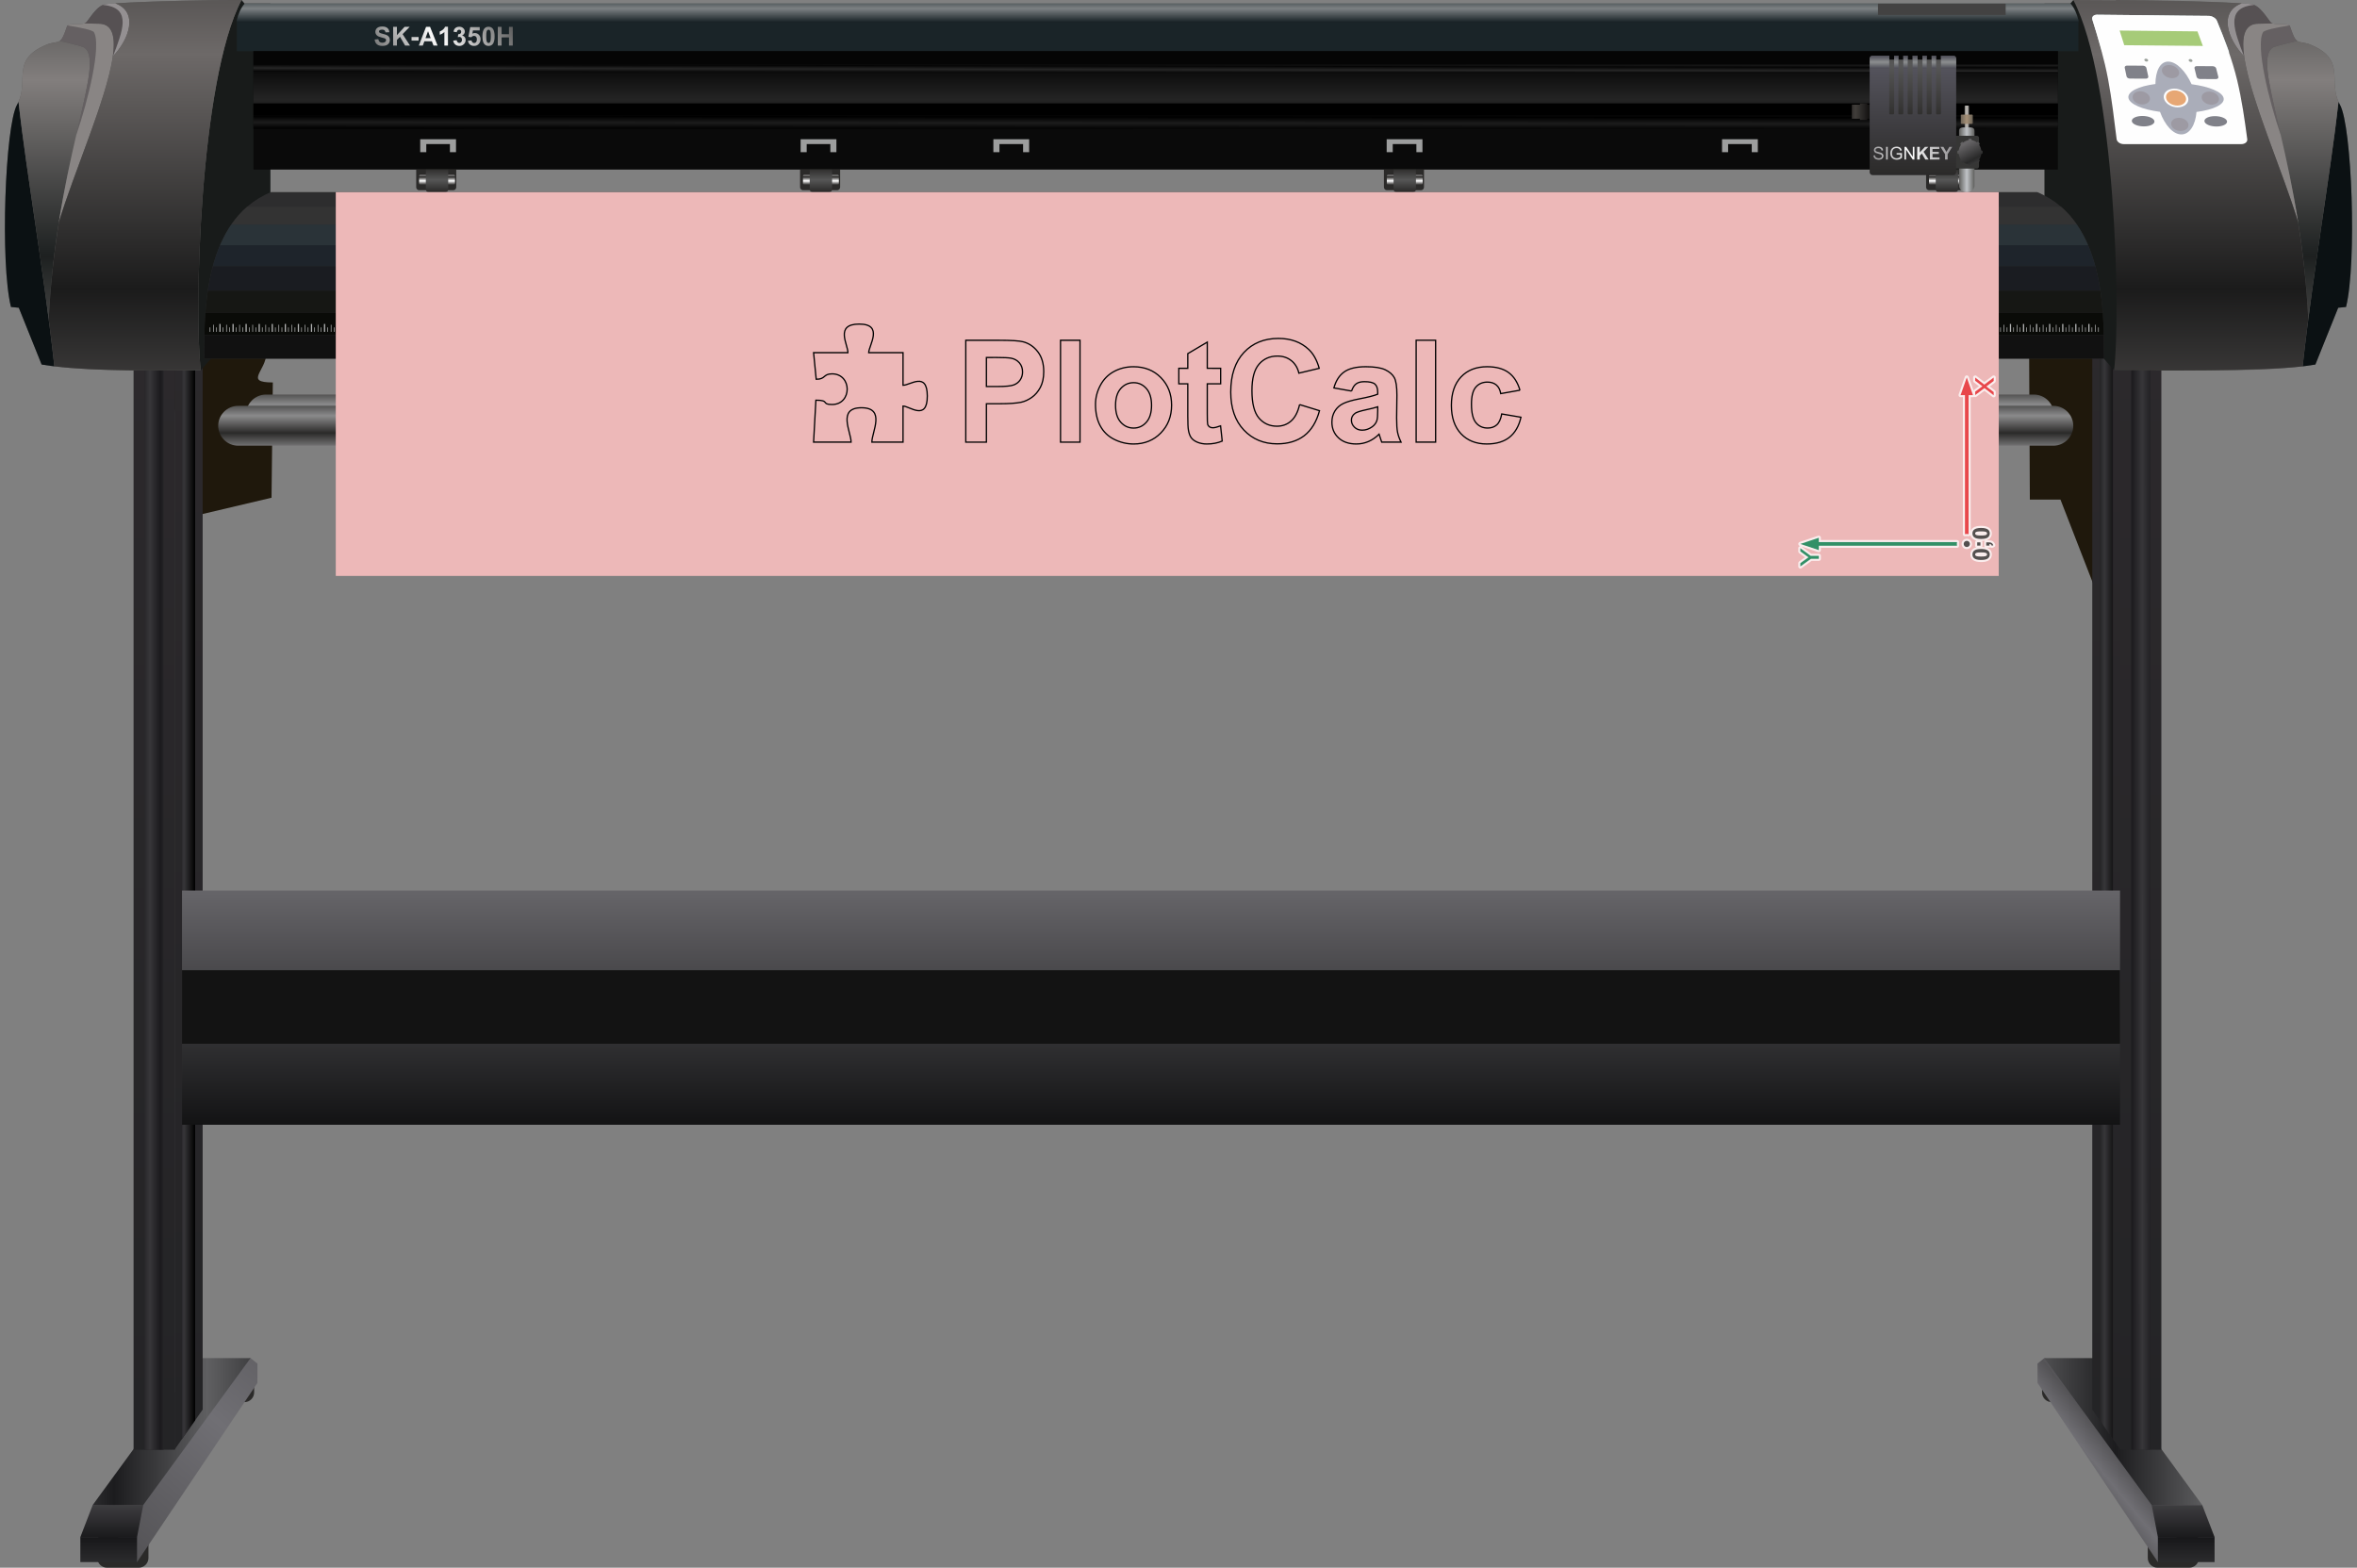 <!-- Creator: plotcalc.com 1000$ --><svg version="1.2" xmlns="http://www.w3.org/2000/svg" viewBox="-1537493 -150178 1842538 1225427" xmlns:xlink="http://www.w3.org/1999/xlink"><rect x="-1537493" y="-150178" width="1842538" height="1225427" fill="#808080" stroke="none"/><defs><linearGradient id="G1" x1="82760" x2="97042" y1="971693" y2="960078" spreadMethod="reflect" gradientUnits="userSpaceOnUse"><stop offset="0%" stop-color="rgba(112,111,116,1)"/><stop offset="100%" stop-color="rgba(84,83,86,1)"/></linearGradient><linearGradient id="G2" x1="168980" x2="168980" y1="1026189" y2="1051329" spreadMethod="reflect" gradientUnits="userSpaceOnUse"><stop offset="0%" stop-color="rgba(62,61,64,1)"/><stop offset="100%" stop-color="rgba(26,26,28,1)"/></linearGradient><linearGradient id="G3" x1="171420" x2="171420" y1="1051267" y2="1070883" spreadMethod="reflect" gradientUnits="userSpaceOnUse"><stop offset="0%" stop-color="rgba(23,23,25,1)"/><stop offset="100%" stop-color="rgba(43,43,45,1)"/></linearGradient><linearGradient id="G4" x1="115987" x2="189020" y1="964652" y2="964652" spreadMethod="reflect" gradientUnits="userSpaceOnUse"><stop offset="0%" stop-color="rgba(28,28,30,1)"/><stop offset="100%" stop-color="rgba(95,95,97,1)"/></linearGradient><linearGradient id="G5" x1="152104" x2="152105" y1="982045" y2="106511" spreadMethod="reflect" gradientUnits="userSpaceOnUse"><stop offset="0%" stop-color="rgba(36,36,38,1)"/><stop offset="100%" stop-color="rgba(44,41,44,1)"/></linearGradient><linearGradient id="G6" x1="137222" x2="145688" y1="545790" y2="545788" spreadMethod="reflect" gradientUnits="userSpaceOnUse"><stop offset="0%" stop-color="rgba(55,54,57,1)"/><stop offset="100%" stop-color="rgba(27,26,29,1)"/></linearGradient><linearGradient id="G7" x1="120090" x2="120090" y1="982005" y2="80832" spreadMethod="reflect" gradientUnits="userSpaceOnUse"><stop offset="0%" stop-color="rgba(36,36,38,1)"/><stop offset="100%" stop-color="rgba(44,41,44,1)"/></linearGradient><linearGradient id="G8" x1="107592" x2="118483" y1="528895" y2="528895" spreadMethod="reflect" gradientUnits="userSpaceOnUse"><stop offset="0%" stop-color="rgba(55,54,57,1)"/><stop offset="100%" stop-color="rgba(0,0,0,1)"/></linearGradient><linearGradient id="G9" x1="-2064073" x2="-1984063" y1="1010337" y2="917145" spreadMethod="reflect" gradientUnits="userSpaceOnUse"><stop offset="0%" stop-color="rgba(112,111,116,1)"/><stop offset="100%" stop-color="rgba(84,83,86,1)"/></linearGradient><linearGradient id="G10" x1="-2073048" x2="-2073047" y1="1026189" y2="1051329" spreadMethod="reflect" gradientUnits="userSpaceOnUse"><stop offset="0%" stop-color="rgba(62,61,64,1)"/><stop offset="100%" stop-color="rgba(26,26,28,1)"/></linearGradient><linearGradient id="G11" x1="-2075458" x2="-2075458" y1="1051267" y2="1070883" spreadMethod="reflect" gradientUnits="userSpaceOnUse"><stop offset="0%" stop-color="rgba(23,23,25,1)"/><stop offset="100%" stop-color="rgba(43,43,45,1)"/></linearGradient><linearGradient id="G12" x1="-2032534" x2="-1959502" y1="964652" y2="964652" spreadMethod="reflect" gradientUnits="userSpaceOnUse"><stop offset="0%" stop-color="rgba(28,28,30,1)"/><stop offset="100%" stop-color="rgba(95,95,97,1)"/></linearGradient><linearGradient id="G13" x1="-2023576" x2="-2023576" y1="982045" y2="106511" spreadMethod="reflect" gradientUnits="userSpaceOnUse"><stop offset="0%" stop-color="rgba(36,36,38,1)"/><stop offset="100%" stop-color="rgba(44,41,44,1)"/></linearGradient><linearGradient id="G14" x1="-2038746" x2="-2030609" y1="545790" y2="545790" spreadMethod="reflect" gradientUnits="userSpaceOnUse"><stop offset="0%" stop-color="rgba(55,54,57,1)"/><stop offset="100%" stop-color="rgba(27,26,29,1)"/></linearGradient><linearGradient id="G15" x1="-2001868" x2="-2001868" y1="982005" y2="80832" spreadMethod="reflect" gradientUnits="userSpaceOnUse"><stop offset="0%" stop-color="rgba(36,36,38,1)"/><stop offset="100%" stop-color="rgba(44,41,44,1)"/></linearGradient><linearGradient id="G16" x1="-2014366" x2="-2005745" y1="528895" y2="528895" spreadMethod="reflect" gradientUnits="userSpaceOnUse"><stop offset="0%" stop-color="rgba(55,54,57,1)"/><stop offset="100%" stop-color="rgba(0,0,0,1)"/></linearGradient><linearGradient id="G17" x1="-1201179" x2="-1201179" y1="545764" y2="728990" spreadMethod="reflect" gradientUnits="userSpaceOnUse"><stop offset="0%" stop-color="rgba(102,101,105,1)"/><stop offset="100%" stop-color="rgba(19,19,20,1)"/></linearGradient><linearGradient id="G18" x1="-1499627" x2="-1499627" y1="49961" y2="-87448" spreadMethod="reflect" gradientUnits="userSpaceOnUse"><stop offset="0%" stop-color="rgba(29,32,32,1)"/><stop offset="100%" stop-color="rgba(130,126,125,1)"/></linearGradient><linearGradient id="G19" x1="-1429882" x2="-1429882" y1="75835" y2="-108013" spreadMethod="reflect" gradientUnits="userSpaceOnUse"><stop offset="0%" stop-color="rgba(27,27,27,1)"/><stop offset="100%" stop-color="rgba(109,105,104,1)"/></linearGradient><linearGradient id="G20" x1="267180" x2="267180" y1="49961" y2="-87448" spreadMethod="reflect" gradientUnits="userSpaceOnUse"><stop offset="0%" stop-color="rgba(29,32,32,1)"/><stop offset="100%" stop-color="rgba(130,126,125,1)"/></linearGradient><linearGradient id="G21" x1="197435" x2="197434" y1="75835" y2="-108013" spreadMethod="reflect" gradientUnits="userSpaceOnUse"><stop offset="0%" stop-color="rgba(27,27,27,1)"/><stop offset="100%" stop-color="rgba(109,105,104,1)"/></linearGradient><linearGradient id="G22" x1="-1345094" x2="-1345094" y1="-132878" y2="-143528" spreadMethod="reflect" gradientUnits="userSpaceOnUse"><stop offset="0%" stop-color="rgba(25,35,39,1)"/><stop offset="100%" stop-color="rgba(124,129,131,1)"/></linearGradient><linearGradient id="G23" x1="-1252061" x2="-1194941" y1="-83191" y2="-119931" spreadMethod="reflect" gradientUnits="userSpaceOnUse"><stop offset="0%" stop-color="rgba(50,50,50,1)"/><stop offset="100%" stop-color="rgba(255,255,255,1)"/></linearGradient><linearGradient id="G24" x1="-1088139" x2="-1088134" y1="-93847" y2="-96593" spreadMethod="reflect" gradientUnits="userSpaceOnUse"><stop offset="0%" stop-color="rgba(5,5,5,1)"/><stop offset="100%" stop-color="rgba(38,38,38,1)"/></linearGradient><linearGradient id="G25" x1="-1256791" x2="-1256791" y1="-93847" y2="-72534" spreadMethod="reflect" gradientUnits="userSpaceOnUse"><stop offset="0%" stop-color="rgba(12,12,12,1)"/><stop offset="100%" stop-color="rgba(36,36,36,1)"/></linearGradient><linearGradient id="G26" x1="-1162019" x2="-1162014" y1="-49474" y2="-54416" spreadMethod="reflect" gradientUnits="userSpaceOnUse"><stop offset="0%" stop-color="rgba(0,0,0,1)"/><stop offset="100%" stop-color="rgba(28,28,28,1)"/></linearGradient><linearGradient id="G27" x1="-1197698" x2="-1197698" y1="-5749" y2="-8803" spreadMethod="reflect" gradientUnits="userSpaceOnUse"><stop offset="0%" stop-color="rgba(43,42,41,1)"/><stop offset="100%" stop-color="rgba(254,254,254,1)"/></linearGradient><linearGradient id="G28" x1="-1196290" x2="-1196290" y1="-431" y2="-9601" spreadMethod="reflect" gradientUnits="userSpaceOnUse"><stop offset="0%" stop-color="rgba(43,42,41,1)"/><stop offset="100%" stop-color="rgba(86,86,86,1)"/></linearGradient><linearGradient id="G29" x1="-17371" x2="-17371" y1="-5749" y2="-8803" spreadMethod="reflect" gradientUnits="userSpaceOnUse"><stop offset="0%" stop-color="rgba(43,42,41,1)"/><stop offset="100%" stop-color="rgba(254,254,254,1)"/></linearGradient><linearGradient id="G30" x1="-15963" x2="-15962" y1="-431" y2="-9601" spreadMethod="reflect" gradientUnits="userSpaceOnUse"><stop offset="0%" stop-color="rgba(43,42,41,1)"/><stop offset="100%" stop-color="rgba(86,86,86,1)"/></linearGradient><linearGradient id="G31" x1="-897604" x2="-897603" y1="-5749" y2="-8803" spreadMethod="reflect" gradientUnits="userSpaceOnUse"><stop offset="0%" stop-color="rgba(43,42,41,1)"/><stop offset="100%" stop-color="rgba(254,254,254,1)"/></linearGradient><linearGradient id="G32" x1="-896195" x2="-896195" y1="-431" y2="-9601" spreadMethod="reflect" gradientUnits="userSpaceOnUse"><stop offset="0%" stop-color="rgba(43,42,41,1)"/><stop offset="100%" stop-color="rgba(86,86,86,1)"/></linearGradient><linearGradient id="G33" x1="-441185" x2="-441185" y1="-5749" y2="-8803" spreadMethod="reflect" gradientUnits="userSpaceOnUse"><stop offset="0%" stop-color="rgba(43,42,41,1)"/><stop offset="100%" stop-color="rgba(254,254,254,1)"/></linearGradient><linearGradient id="G34" x1="-439777" x2="-439776" y1="-431" y2="-9601" spreadMethod="reflect" gradientUnits="userSpaceOnUse"><stop offset="0%" stop-color="rgba(43,42,41,1)"/><stop offset="100%" stop-color="rgba(86,86,86,1)"/></linearGradient><linearGradient id="G35" x1="-871497" x2="-871497" y1="179468" y2="165973" spreadMethod="reflect" gradientUnits="userSpaceOnUse"><stop offset="0%" stop-color="rgba(43,42,41,1)"/><stop offset="100%" stop-color="rgba(138,138,139,1)"/></linearGradient><linearGradient id="G36" x1="-880867" x2="-880867" y1="188296" y2="174801" spreadMethod="reflect" gradientUnits="userSpaceOnUse"><stop offset="0%" stop-color="rgba(43,42,41,1)"/><stop offset="100%" stop-color="rgba(138,138,139,1)"/></linearGradient><linearGradient id="G37" x1="13" x2="1696" y1="-56866" y2="-56866" spreadMethod="reflect" gradientUnits="userSpaceOnUse"><stop offset="0%" stop-color="rgba(200,196,189,1)"/><stop offset="100%" stop-color="rgba(122,120,119,1)"/></linearGradient><linearGradient id="G38" x1="13" x2="4699" y1="-56989" y2="-56989" spreadMethod="reflect" gradientUnits="userSpaceOnUse"><stop offset="0%" stop-color="rgba(166,145,120,1)"/><stop offset="100%" stop-color="rgba(108,99,86,1)"/></linearGradient><linearGradient id="G39" x1="0" x2="6037" y1="-26823" y2="-26823" spreadMethod="reflect" gradientUnits="userSpaceOnUse"><stop offset="0%" stop-color="rgba(192,195,199,1)"/><stop offset="100%" stop-color="rgba(95,95,93,1)"/></linearGradient><linearGradient id="G40" x1="5410" x2="-1255" y1="-25734" y2="-38156" spreadMethod="reflect" gradientUnits="userSpaceOnUse"><stop offset="0%" stop-color="rgba(41,41,41,1)"/><stop offset="100%" stop-color="rgba(104,102,104,1)"/></linearGradient><linearGradient id="G41" x1="-86954" x2="-71714" y1="-62868" y2="-62868" spreadMethod="reflect" gradientUnits="userSpaceOnUse"><stop offset="0%" stop-color="rgba(64,61,58,1)"/><stop offset="100%" stop-color="rgba(0,0,0,1)"/></linearGradient><linearGradient id="G42" x1="-40723" x2="-40723" y1="-54087" y2="-99675" spreadMethod="reflect" gradientUnits="userSpaceOnUse"><stop offset="0%" stop-color="rgba(43,42,41,1)"/><stop offset="100%" stop-color="rgba(87,87,87,1)"/></linearGradient><linearGradient id="G43" x1="-60401" x2="-60401" y1="-13312" y2="-96876" spreadMethod="reflect" gradientUnits="userSpaceOnUse"><stop offset="0%" stop-color="rgba(43,42,41,1)"/><stop offset="100%" stop-color="rgba(84,83,92,1)"/></linearGradient><linearGradient id="G44" x1="-69478" x2="-69478" y1="-101596" y2="-106672" spreadMethod="reflect" gradientUnits="userSpaceOnUse"><stop offset="0%" stop-color="rgba(140,143,144,1)"/><stop offset="100%" stop-color="rgba(76,75,85,1)"/></linearGradient><linearGradient id="G45" x1="-105555" x2="-42283" y1="-8729" y2="-25477" spreadMethod="reflect" gradientUnits="userSpaceOnUse"><stop offset="0%" stop-color="rgba(31,27,32,1)"/><stop offset="100%" stop-color="rgba(255,255,255,1)"/></linearGradient><linearGradient id="GS1" x1="0" x2="0" y1="0" y2="25000" gradientUnits="userSpaceOnUse"><stop offset="25%" stop-color="rgba(0,0,0,.2)"/><stop offset="100%" stop-color="rgba(0,0,0,0)"/></linearGradient><linearGradient id="GS2" x1="0" x2="0" y1="300000" y2="100000" gradientUnits="userSpaceOnUse"><stop offset="0%" stop-color="rgba(0,0,0,.1)"/><stop offset="100%" stop-color="rgba(0,0,0,0)"/></linearGradient></defs><path id="theMotionPath" d="M0 0H-1250000H0" /><g><path fill="rgba(31,24,12,1)" d="m120090 123173l-19735 186958-27113-69799h-23939l-577-118544h71076z"/><path fill="rgba(31,24,12,1)" d="m-1409599 125616l24666 127363 59708-14096 1007-90110c-22839 0-5034-9023-5034-23157z"/><path fill="rgba(43,42,41,1)" d="m91241 945821h-24819c-4169 0-7580-3410-7580-7579v-12843c0-4169 3411-7580 7580-7580h24819c4169 0 7580 3411 7580 7580v12843c0 4169-3411 7579-7580 7579"/><path fill="rgba(43,42,41,1)" d="m173884 1075249h-24819c-4169 0-7579-3411-7579-7579v-12843c0-4169 3410-7580 7579-7580h24819c4169 0 7580 3411 7580 7580v12843c0 4168-3411 7579-7580 7579"/><path fill="rgba(43,42,41,1)" d="m-1371211 945821h24819c4169 0 7580-3410 7580-7579v-12843c0-4169-3411-7580-7580-7580h-24819c-4169 0-7580 3411-7580 7580v12843c0 4169 3411 7579 7580 7579"/><path fill="rgba(43,42,41,1)" d="m-1453855 1075249h24820c4168 0 7579-3411 7579-7579v-12843c0-4169-3411-7580-7579-7580h-24820c-4169 0-7579 3411-7579 7580v12843c0 4168 3410 7579 7579 7579"/><path fill="url(#G1)" d="m164215 1051267l-14814 19616-94128-140102v-15084l5389-4296 3078 944z"/><path fill="url(#G2)" d="m149401 1051329h44318l-9695-25140h-39489z"/><path fill="url(#G3)" d="m149385 1051267h44318l16 19616h-44318z"/><path fill="url(#G4)" d="m144597 1026290h39489l-83935-114889h-39489z"/><path fill="url(#G5)" d="m119802 112742l5836-1033h26466v871325l-32302-11z"/><path fill="url(#G6)" d="m143571 111709v871322l-14948-5v-871317z"/><path fill="url(#G7)" d="m120090 112742l-724-1033h-21272v839935l21996 31379z"/><path fill="url(#G8)" d="m103957 111709v848299l10270 14651v-862950z"/><path fill="url(#G9)" d="m-1445191 1051267l14814 19616 94128-140102v-15084l-5389-4296-3078 944z"/><path fill="url(#G10)" d="m-1430377 1051329h-44318l9695-25140h39489z"/><path fill="url(#G11)" d="m-1430362 1051267h-44317l-16 19616h44318z"/><path fill="url(#G12)" d="m-1425573 1026290h-39489l83935-114889h39489z"/><path fill="url(#G13)" d="m-1400778 112742l-5836-1033h-26467v871325l32303-11z"/><path fill="url(#G14)" d="m-1424547 111709v871322l14948-5v-871317z"/><path fill="url(#G15)" d="m-1401066 112742l724-1033h21272v839935l-21996 31379z"/><path fill="url(#G16)" d="m-1384933 111709v848299l-10270 14651v-862950z"/><path fill="url(#G17)" d="m-1395203 545949h1515005v183041h-1515005z"/><path fill="rgba(24,27,26,1)" d="m165907 43975l-50789 95261-54404-62279v-224268h20186l2387-2867 18909 6438z"/><path fill="rgba(24,27,26,1)" d="m-1431291 43975l50790 95261 54404-62279v-224268h-20186l-2387-2867-18909 6438z"/><path fill="rgba(10,10,10,1)" d="m-1339383-17632h1410584v-98247h-1410584z"/><path fill="rgba(92,91,90,1)" d="m-1348670-150178c-32993 63174-37239 246625-31831 289414-37175 205-90891 1146-124447-4466l-17844-44389-6124-612c-8577-34525-4575-141360 4723-158021 10241-18352-5659-35163 23011-46990 9942-4102 10649 2195 16125-14548 985-3012 12859 221 15470-3467 8621-12176 11387-13513 17263-13953 27652-2068 77161-2968 103654-2968"/><path fill="rgba(11,17,19,1)" d="m-1494995 136183c-8259-75396-21800-150474-28030-206772-347 776-732 1555-1168 2337-9298 16661-13300 123496-4723 158021l6124 612 17844 44389c2399 401 4905 768 7497 1105 811 105 1628 208 2456 308"/><path fill="url(#G18)" d="m-1499397 99450c-2874-22288-6034-44280-9148-65489-5636-38380-11121-74196-14480-104550 727-1626 1270-3238 1678-4834 621-2427 933-4816 1111-7160 965-12659-1947-23996 19054-32659 5580-2302 8251-1329 10489-2992 9311 2291 17168 4304 18205 4811 19354 9469-20799 85652-26909 212873"/><path fill="rgba(101,96,98,1)" d="m-1477953-44399c9256-40213 15729-64002 5465-69024-1037-507-8894-2520-18205-4811 1749-1300 3234-4211 5636-11556 59-180 157-336 289-474 11212 1780 19836 3676 20750 5345 5935 10837-4872 54103-13935 80520"/><path fill="rgba(137,133,132,1)" d="m-1491505 23619c4151-26198 9164-48954 13552-68018 9063-26417 19870-69683 13935-80520-914-1669-9538-3565-20750-5345 1732-1814 9413-276 13347-1719 4374 204 8267 344 11158 344 33717 0-14315 98652-31242 155258"/><path fill="rgba(86,81,83,1)" d="m-1449362-105632c2330-15765-42-26007-10901-26007-2066 0-4644-71-7543-187-1158-46-2367-98-3615-157 787-288 1425-696 1834-1274 212-299 420-590 625-877 5659-7906 8724-10934 11996-12188 23182 2108 15260 20472 7604 40690"/><path fill="rgba(148,144,146,1)" d="m-1449099-106325c7333-19316 14580-36782-5798-39754-660-96-1350-177-2069-243 661-253 1331-434 2033-569 815-156 1672-249 2609-319 1578-118 3230-232 4941-342 18271 6637 11019 27903-1716 41227"/><path fill="url(#G19)" d="m-1348670-150178c-32993 63174-37239 246625-31831 289414-33685 186-80952 976-114494-3053-1345-12280-2831-24550-4402-36733 1333-27763 4288-53093 7892-75831 11476-38376 37239-96066 42143-129251l263-693c12735-13324 19987-34590 1716-41227 28289-1825 73731-2626 98713-2626"/><path fill="rgba(92,91,90,1)" d="m116222-150178c32993 63174 37239 246625 31831 289414 37175 205 90891 1146 124448-4466l17843-44389 6124-612c8577-34525 4576-141360-4723-158021-10240-18352 5660-35163-23011-46990-9942-4102-10649 2195-16125-14548-985-3012-12859 221-15470-3467-8620-12176-11387-13513-17263-13953-27652-2068-77161-2968-103654-2968"/><path fill="rgba(11,17,19,1)" d="m262548 136183c8259-75396 21799-150474 28029-206772 347 776 732 1555 1168 2337 9299 16661 13300 123496 4723 158021l-6124 612-17843 44389c-2400 401-4906 768-7498 1105-811 105-1627 208-2455 308"/><path fill="url(#G20)" d="m266949 99450c2874-22288 6034-44280 9149-65489 5635-38380 11120-74196 14479-104550-727-1626-1270-3238-1678-4834-621-2427-933-4816-1111-7160-964-12659 1947-23996-19054-32659-5580-2302-8251-1329-10488-2992-9312 2291-17169 4304-18206 4811-19354 9469 20799 85652 26909 212873"/><path fill="rgba(101,96,98,1)" d="m245506-44399c-9256-40213-15730-64002-5466-69024 1037-507 8894-2520 18206-4811-1750-1300-3234-4211-5637-11556-59-180-157-336-289-474-11212 1780-19836 3676-20750 5345-5935 10837 4872 54103 13936 80520"/><path fill="rgba(137,133,132,1)" d="m259058 23619c-4152-26198-9165-48954-13552-68018-9064-26417-19871-69683-13936-80520 914-1669 9538-3565 20750-5345-1732-1814-9412-276-13346-1719-4374 204-8268 344-11159 344-33716 0 14315 98652 31243 155258"/><path fill="rgba(86,81,83,1)" d="m216914-105632c-2330-15765 42-26007 10901-26007 2066 0 4644-71 7543-187 1158-46 2367-98 3616-157-787-288-1425-696-1835-1274-212-299-419-590-624-877-5660-7906-8725-10934-11996-12188-23183 2108-15261 20472-7605 40690"/><path fill="rgba(148,144,146,1)" d="m216651-106325c-7332-19316-14580-36782 5798-39754 661-96 1350-177 2070-243-662-253-1332-434-2033-569-815-156-1673-249-2610-319-1577-118-3229-232-4941-342-18270 6637-11019 27903 1716 41227"/><path fill="url(#G21)" d="m83287-150178c32993 63174 37238 246625 31831 289414 33685 186 113887 976 147430-3053 1345-12280 2830-24550 4401-36733-1333-27763-4288-53093-7891-75831-11476-38376-37239-96066-42144-129251l-263-693c-12735-13324-19986-34590-1716-41227-28288-1825-106667-2626-131648-2626"/><path fill="rgba(26,36,40,1)" d="m-1346283-147311c113595 0 1313867 0 1427463 0 2799 3147 4886 7829 6096 12894v24250c-117660 0-1321996 0-1439656 0v-24250c1210-5065 3297-9747 6097-12894"/><path fill="url(#G22)" d="m-1346283-147311c113595 0 1313867 0 1427463 0 2799 3147 4886 7829 6096 12894v1539h-1439656v-1539c1210-5065 3297-9747 6097-12894"/><path fill="rgba(67,66,66,1)" d="m-69424-147311h99824v8855h-99824z"/><path fill="url(#G23)" d="m-1244642-119290l2885-286c174 965 522 1671 1050 2124 529 454 1241 679 2138 679 948 0 1664-202 2145-604 481-402 723-873 723-1411 0-348-102-642-304-887-201-242-555-454-1060-631-344-123-1129-334-2356-641-1579-395-2687-880-3325-1456-896-808-1343-1793-1343-2956 0-747 211-1449 631-2101 422-651 1029-1145 1824-1486 794-341 1749-512 2874-512 1831 0 3212 406 4136 1221 928 815 1412 1899 1460 3260l-2967 102c-126-757-395-1299-808-1630-412-330-1033-498-1858-498-853 0-1521 178-2002 532-310 229-467 532-467 914 0 348 147 645 440 890 372 317 1275 645 2711 986 1435 337 2496 692 3181 1053 689 365 1227 859 1616 1490 389 631 583 1408 583 2332 0 839-232 1627-699 2360-467 733-1125 1279-1977 1633-853 358-1917 536-3189 536-1851 0-3273-427-4265-1282-992-853-1582-2097-1777-3731m14465 4747v-14649h2966v6489l5977-6489h3976l-5527 5705 5813 8944h-3825l-4031-6878-2383 2448v4430zm14385-3908v-2803h5524v2803zm20356 3908h-3194l-1265-3335h-5875l-1218 3335h-3137l5688-14649h3133zm-5421-5811l-2036-5421-1977 5421zm13547 5811h-2803v-10605c-1023 962-2230 1674-3621 2135v-2557c733-239 1527-693 2383-1364 860-669 1446-1450 1767-2340h2274zm4115-3884l2721-331c86 696 317 1228 696 1596 379 368 835 552 1371 552 576 0 1060-221 1456-661 392-440 590-1033 590-1784 0-705-188-1268-567-1681-378-412-838-620-1384-620-358 0-784 72-1282 211l310-2277c757 20 1334-147 1733-498 399-348 596-815 596-1398 0-495-146-887-440-1183-293-294-681-440-1169-440-481 0-890 167-1228 501-341 334-545 822-620 1463l-2578-440c181-893 450-1606 815-2141 361-532 869-952 1517-1259 648-303 1378-457 2182-457 1378 0 2483 440 3315 1323 685 723 1030 1542 1030 2452 0 1289-703 2322-2111 3089 839 181 1507 583 2012 1211 501 627 753 1384 753 2271 0 1285-470 2383-1408 3290-938 907-2104 1361-3502 1361-1323 0-2421-382-3290-1150-873-763-1378-1762-1518-3000m11501 123l2803-290c82 634 317 1139 710 1510 395 372 849 556 1363 556 587 0 1085-239 1490-719 406-481 611-1204 611-2169 0-907-201-1585-607-2039-402-454-928-678-1575-678-808 0-1535 354-2176 1063l-2271-327 1432-7611h7427v2619h-5296l-443 2493c624-311 1265-468 1920-468 1248 0 2305 454 3171 1364 869 907 1303 2087 1303 3540 0 1210-352 2288-1051 3239-955 1296-2277 1944-3969 1944-1353 0-2458-365-3310-1092-856-729-1364-1704-1532-2935m16094-10970c1419 0 2527 508 3328 1525 952 1200 1429 3195 1429 5977 0 2779-481 4777-1439 5991-794 1002-1899 1504-3318 1504-1425 0-2574-549-3447-1647-873-1098-1309-3059-1309-5875 0-2766 481-4757 1439-5971 794-1002 1899-1504 3317-1504m0 2333c-334 0-634 109-893 327-262 215-467 604-610 1166-191 726-287 1954-287 3676 0 1725 86 2908 256 3553 171 644 385 1074 645 1289 259 215 555 320 889 320 335 0 635-109 897-327 259-215 464-604 607-1166 191-720 287-1944 287-3669 0-1722-86-2905-256-3550-171-644-385-1077-645-1292-259-218-555-327-890-327m7256 12398v-14649h2967v5770h5769v-5770h2967v14649h-2967v-6404h-5769v6404z"/><path fill="rgba(5,5,5,1)" d="m-1339383-110167h1410584v10589h-1410584z"/><path fill="url(#G24)" d="m-1339383-93847h1410584v-5731h-1410584z"/><path fill="url(#G25)" d="m-1339383-93847h1410584v24542h-1410584z"/><path fill="rgba(0,0,0,1)" d="m-1339383-59786h1410584v-9519h-1410584z"/><path fill="url(#G26)" d="m-1339383-59786h1410584v10312h-1410584z"/><path fill="rgba(157,158,158,1)" d="m-1209005-41361c9329 0 18657 0 27986 0v10156h-4755v-6375h-18477v6375h-4754z"/><path fill="rgba(157,158,158,1)" d="m-911630-41361c9328 0 18657 0 27985 0v10156h-4754v-6375h-18477v6375h-4754z"/><path fill="rgba(157,158,158,1)" d="m-760950-41361c9329 0 18657 0 27985 0v10156h-4754v-6375h-18477v6375h-4754z"/><path fill="rgba(157,158,158,1)" d="m-453493-41361c9329 0 18657 0 27986 0v10156h-4754v-6375h-18477v6375h-4755z"/><path fill="rgba(157,158,158,1)" d="m-191327-41361c9329 0 18658 0 27986 0v10156h-4754v-6375h-18477v6375h-4755z"/><path fill="rgba(157,158,158,1)" d="m-30195-41361c9329 0 18658 0 27986 0v10156h-4754v-6375h-18477v6375h-4755z"/><path fill="rgba(45,45,46,1)" d="m-1377865 130122c394-27186-3508-107015 52155-130122h1380801c55662 23107 51761 102936 52155 130122z"/><path fill="rgba(51,51,51,1)" d="m-1356664 25357c3516-5105 7618-9807 12403-13942h1417903c4785 4135 8887 8837 12402 13942z"/><path fill="rgba(42,51,56,1)" d="m-1365477 41516c2425-5672 5335-11110 8813-16159h1442708c3478 5049 6388 10487 8814 16159z"/><path fill="rgba(30,36,43,1)" d="m-1371104 57908c1509-5576 3358-11084 5627-16392h1460335c2269 5308 4118 10816 5627 16392z"/><path fill="rgba(26,28,33,1)" d="m-1375036 76957c947-6308 2220-12721 3932-19049h1471589c1711 6328 2985 12741 3931 19049z"/><path fill="rgba(22,23,20,1)" d="m-1376951 94473c409-5631 1016-11525 1915-17516h1479452c899 5991 1507 11885 1915 17516z"/><path fill="rgba(10,11,8,1)" d="m-1377714 111760c105-5303 317-11137 763-17287h1483282c446 6150 659 11984 763 17287z"/><path fill="rgba(17,17,17,1)" d="m-1377865 130122c68-4722 7-11036 151-18362h1484808c144 7326 83 13640 152 18362z"/><path fill="rgba(43,42,41,1)" d="m-1180826-17632v13778c0 1309-1070 2379-2379 2379h-26564c-1308 0-2379-1070-2379-2379v-13778z"/><path fill="url(#G27)" d="m-1208974-13452h26230c502 0 912 410 912 912v5879c0 502-410 912-912 912h-26230c-502 0-912-410-912-912v-5879c0-502 410-912 912-912"/><path fill="url(#G28)" d="m-1187182-17632c40 160 61 328 61 500v15062c0 1139-931 2070-2069 2070h-13337c-1139 0-2070-931-2070-2070v-15062c0-172 21-340 62-500z"/><path fill="rgba(43,42,41,1)" d="m-498-17632v13778c0 1309-1071 2379-2379 2379h-26564c-1309 0-2379-1070-2379-2379v-13778z"/><path fill="url(#G29)" d="m-28646-13452h26229c502 0 913 410 913 912v5879c0 502-411 912-913 912h-26229c-502 0-913-410-913-912v-5879c0-502 411-912 913-912"/><path fill="url(#G30)" d="m-6855-17632c40 160 62 328 62 500v15062c0 1139-932 2070-2070 2070h-13337c-1138 0-2070-931-2070-2070v-15062c0-172 22-340 62-500z"/><path fill="rgba(43,42,41,1)" d="m-880731-17632v13778c0 1309-1071 2379-2379 2379h-26564c-1308 0-2379-1070-2379-2379v-13778z"/><path fill="url(#G31)" d="m-908879-13452h26230c502 0 912 410 912 912v5879c0 502-410 912-912 912h-26230c-502 0-912-410-912-912v-5879c0-502 410-912 912-912"/><path fill="url(#G32)" d="m-887088-17632c41 160 62 328 62 500v15062c0 1139-931 2070-2070 2070h-13337c-1138 0-2069-931-2069-2070v-15062c0-172 21-340 61-500z"/><path fill="rgba(43,42,41,1)" d="m-424313-17632v13778c0 1309-1070 2379-2379 2379h-26564c-1308 0-2378-1070-2378-2379v-13778z"/><path fill="url(#G33)" d="m-452461-13452h26230c502 0 912 410 912 912v5879c0 502-410 912-912 912h-26230c-501 0-912-410-912-912v-5879c0-502 411-912 912-912"/><path fill="url(#G34)" d="m-430669-17632c40 160 61 328 61 500v15062c0 1139-931 2070-2069 2070h-13337c-1139 0-2070-931-2070-2070v-15062c0-172 22-340 62-500z"/><path fill="rgba(178,179,179,1)" d="m-936783 109218h958v-6184h-958zm-4899 0h521v-5541h-521zm-2676 0h521v-3486h-521zm5099 0h521v-3486h-521zm12711 0h958v-6184h-958zm-4899 0h521v-5541h-521zm-2676 0h521v-3486h-521zm5099 0h521v-3486h-521zm-28196 0h958v-6184h-958zm-4899 0h521v-5541h-521zm-2675 0h521v-3486h-521zm5099 0h521v-3486h-521zm12710 0h958v-6184h-958zm-4899 0h521v-5541h-521zm-2675 0h521v-3486h-521zm5099 0h521v-3486h-521zm53555 0h958v-6184h-958zm-4899 0h521v-5541h-521zm-2675 0h521v-3486h-521zm5098 0h521v-3486h-521zm12711 0h958v-6184h-958zm-4899 0h521v-5541h-521zm-2675 0h521v-3486h-521zm5098 0h521v-3486h-521zm-28195 0h957v-6184h-957zm-4900 0h521v-5541h-521zm-2675 0h521v-3486h-521zm5099 0h521v-3486h-521zm12711 0h957v-6184h-957zm-4900 0h521v-5541h-521zm-2675 0h521v-3486h-521zm5099 0h521v-3486h-521zm-109944 0h958v-6184h-958zm-4899 0h521v-5541h-521zm-2675 0h521v-3486h-521zm5099 0h521v-3486h-521zm12710 0h958v-6184h-958zm-4899 0h521v-5541h-521zm-2675 0h521v-3486h-521zm5099 0h521v-3486h-521zm-28196 0h958v-6184h-958zm-4899 0h521v-5541h-521zm-2676 0h521v-3486h-521zm5099 0h521v-3486h-521zm12711 0h958v-6184h-958zm-4899 0h521v-5541h-521zm-2676 0h521v-3486h-521zm5099 0h521v-3486h-521zm53556 0h958v-6184h-958zm-4899 0h521v-5541h-521zm-2676 0h521v-3486h-521zm5099 0h521v-3486h-521zm12711 0h957v-6184h-957zm-4899 0h521v-5541h-521zm-2676 0h521v-3486h-521zm5099 0h521v-3486h-521zm-28196 0h958v-6184h-958zm-4899 0h521v-5541h-521zm-2676 0h521v-3486h-521zm5099 0h521v-3486h-521zm12711 0h958v-6184h-958zm-4899 0h521v-5541h-521zm-2675 0h520v-3486h-520zm5098 0h521v-3486h-521zm216985 0h957v-6184h-957zm-4899 0h521v-5541h-521zm-2676 0h521v-3486h-521zm5099 0h521v-3486h-521zm12711 0h957v-6184h-957zm-4899 0h521v-5541h-521zm-2676 0h521v-3486h-521zm5099 0h521v-3486h-521zm-28196 0h958v-6184h-958zm-4899 0h521v-5541h-521zm-2675 0h521v-3486h-521zm5098 0h521v-3486h-521zm12711 0h958v-6184h-958zm-4899 0h521v-5541h-521zm-2675 0h521v-3486h-521zm5098 0h521v-3486h-521zm53556 0h958v-6184h-958zm-4899 0h521v-5541h-521zm-2676 0h521v-3486h-521zm5099 0h521v-3486h-521zm12711 0h958v-6184h-958zm-4899 0h521v-5541h-521zm-2676 0h522v-3486h-522zm5099 0h521v-3486h-521zm-28196 0h958v-6184h-958zm-4899 0h521v-5541h-521zm-2675 0h521v-3486h-521zm5099 0h521v-3486h-521zm12710 0h958v-6184h-958zm-4899 0h521v-5541h-521zm-2675 0h521v-3486h-521zm5099 0h521v-3486h-521zm-109944 0h958v-6184h-958zm-4899 0h521v-5541h-521zm-2675 0h521v-3486h-521zm5099 0h520v-3486h-520zm12710 0h958v-6184h-958zm-4899 0h521v-5541h-521zm-2675 0h521v-3486h-521zm5099 0h520v-3486h-520zm-28196 0h957v-6184h-957zm-4899 0h521v-5541h-521zm-2676 0h521v-3486h-521zm5099 0h521v-3486h-521zm12711 0h957v-6184h-957zm-4899 0h521v-5541h-521zm-2676 0h521v-3486h-521zm5099 0h521v-3486h-521zm53555 0h958v-6184h-958zm-4899 0h521v-5541h-521zm-2675 0h521v-3486h-521zm5099 0h521v-3486h-521zm12710 0h958v-6184h-958zm-4899 0h521v-5541h-521zm-2675 0h521v-3486h-521zm5099 0h521v-3486h-521zm-28196 0h958v-6184h-958zm-4899 0h521v-5541h-521zm-2676 0h521v-3486h-521zm5099 0h521v-3486h-521zm12711 0h958v-6184h-958zm-4899 0h521v-5541h-521zm-2676 0h521v-3486h-521zm5099 0h521v-3486h-521zm-436871 0h958v-6184h-958zm-4899 0h521v-5541h-521zm-2676 0h521v-3486h-521zm5099 0h521v-3486h-521zm12711 0h957v-6184h-957zm-4899 0h520v-5541h-520zm-2676 0h521v-3486h-521zm5099 0h521v-3486h-521zm-28196 0h958v-6184h-958zm-4899 0h521v-5541h-521zm-2675 0h521v-3486h-521zm5098 0h521v-3486h-521zm12711 0h958v-6184h-958zm-4899 0h521v-5541h-521zm-2675 0h521v-3486h-521zm5098 0h521v-3486h-521zm53556 0h958v-6184h-958zm-4899 0h521v-5541h-521zm-2676 0h521v-3486h-521zm5099 0h521v-3486h-521zm12711 0h958v-6184h-958zm-4899 0h521v-5541h-521zm-2676 0h521v-3486h-521zm5099 0h521v-3486h-521zm-28196 0h958v-6184h-958zm-4899 0h521v-5541h-521zm-2675 0h521v-3486h-521zm5099 0h521v-3486h-521zm12710 0h958v-6184h-958zm-4899 0h521v-5541h-521zm-2675 0h521v-3486h-521zm5099 0h521v-3486h-521zm-109944 0h958v-6184h-958zm-4899 0h521v-5541h-521zm-2675 0h521v-3486h-521zm5098 0h521v-3486h-521zm12711 0h958v-6184h-958zm-4899 0h521v-5541h-521zm-2675 0h521v-3486h-521zm5099 0h520v-3486h-520zm-28196 0h957v-6184h-957zm-4900 0h521v-5541h-521zm-2675 0h521v-3486h-521zm5099 0h521v-3486h-521zm12711 0h958v-6184h-958zm-4899 0h521v-5541h-521zm-2676 0h521v-3486h-521zm5099 0h521v-3486h-521zm53555 0h958v-6184h-958zm-4899 0h521v-5541h-521zm-2675 0h521v-3486h-521zm5099 0h521v-3486h-521zm12711 0h957v-6184h-957zm-4900 0h521v-5541h-521zm-2675 0h521v-3486h-521zm5099 0h521v-3486h-521zm-28196 0h958v-6184h-958zm-4899 0h521v-5541h-521zm-2676 0h521v-3486h-521zm5099 0h521v-3486h-521zm12711 0h958v-6184h-958zm-4899 0h521v-5541h-521zm-2676 0h521v-3486h-521zm5099 0h521v-3486h-521zm216984 0h958v-6184h-958zm-4898 0h520v-5541h-520zm-2676 0h521v-3486h-521zm5099 0h521v-3486h-521zm12711 0h957v-6184h-957zm-4900 0h521v-5541h-521zm-2675 0h521v-3486h-521zm5099 0h521v-3486h-521zm-28196 0h958v-6184h-958zm-4899 0h521v-5541h-521zm-2676 0h521v-3486h-521zm5099 0h521v-3486h-521zm12711 0h958v-6184h-958zm-4899 0h521v-5541h-521zm-2676 0h521v-3486h-521zm5099 0h521v-3486h-521zm53556 0h958v-6184h-958zm-4899 0h521v-5541h-521zm-2676 0h521v-3486h-521zm5099 0h521v-3486h-521zm12711 0h958v-6184h-958zm-4899 0h521v-5541h-521zm-2676 0h521v-3486h-521zm5099 0h521v-3486h-521zm-28196 0h958v-6184h-958zm-4899 0h521v-5541h-521zm-2675 0h521v-3486h-521zm5099 0h521v-3486h-521zm12710 0h958v-6184h-958zm-4899 0h521v-5541h-521zm-2675 0h521v-3486h-521zm5098 0h521v-3486h-521zm-109943 0h958v-6184h-958zm-4899 0h521v-5541h-521zm-2675 0h520v-3486h-520zm5098 0h521v-3486h-521zm12711 0h958v-6184h-958zm-4899 0h521v-5541h-521zm-2675 0h521v-3486h-521zm5098 0h521v-3486h-521zm-28195 0h957v-6184h-957zm-4900 0h521v-5541h-521zm-2675 0h521v-3486h-521zm5099 0h521v-3486h-521zm12711 0h957v-6184h-957zm-4900 0h521v-5541h-521zm-2675 0h521v-3486h-521zm5099 0h521v-3486h-521zm53555 0h958v-6184h-958zm-4899 0h521v-5541h-521zm-2675 0h521v-3486h-521zm5099 0h520v-3486h-520zm12710 0h958v-6184h-958zm-4899 0h521v-5541h-521zm-2675 0h521v-3486h-521zm5099 0h521v-3486h-521zm-28196 0h958v-6184h-958zm-4899 0h521v-5541h-521zm-2676 0h521v-3486h-521zm5099 0h521v-3486h-521zm12711 0h958v-6184h-958zm-4899 0h521v-5541h-521zm-2676 0h521v-3486h-521zm5099 0h521v-3486h-521zm871009 0h958v-6184h-958zm-4899 0h521v-5541h-521zm-2675 0h521v-3486h-521zm5099 0h520v-3486h-520zm12710 0h958v-6184h-958zm-4899 0h521v-5541h-521zm-2675 0h521v-3486h-521zm5098 0h522v-3486h-522zm-28195 0h957v-6184h-957zm-4899 0h521v-5541h-521zm-2676 0h521v-3486h-521zm5099 0h521v-3486h-521zm12711 0h957v-6184h-957zm-4899 0h521v-5541h-521zm-2676 0h521v-3486h-521zm5099 0h521v-3486h-521zm53556 0h957v-6184h-957zm-4900 0h521v-5541h-521zm-2675 0h521v-3486h-521zm5099 0h521v-3486h-521zm12710 0h958v-6184h-958zm-4899 0h521v-5541h-521zm-2675 0h521v-3486h-521zm5099 0h521v-3486h-521zm-28196 0h958v-6184h-958zm-4899 0h521v-5541h-521zm-2676 0h521v-3486h-521zm5099 0h521v-3486h-521zm12711 0h958v-6184h-958zm-4899 0h521v-5541h-521zm-2676 0h521v-3486h-521zm5099 0h521v-3486h-521zm-109943 0h958v-6184h-958zm-4899 0h521v-5541h-521zm-2676 0h521v-3486h-521zm5099 0h521v-3486h-521zm12711 0h958v-6184h-958zm-4899 0h521v-5541h-521zm-2676 0h521v-3486h-521zm5099 0h521v-3486h-521zm-28196 0h958v-6184h-958zm-4899 0h521v-5541h-521zm-2675 0h521v-3486h-521zm5098 0h521v-3486h-521zm12711 0h958v-6184h-958zm-4899 0h521v-5541h-521zm-2675 0h521v-3486h-521zm5099 0h520v-3486h-520zm53555 0h958v-6184h-958zm-4899 0h521v-5541h-521zm-2675 0h521v-3486h-521zm5098 0h521v-3486h-521zm12711 0h958v-6184h-958zm-4899 0h521v-5541h-521zm-2675 0h520v-3486h-520zm5098 0h521v-3486h-521zm-28196 0h958v-6184h-958zm-4899 0h521v-5541h-521zm-2675 0h521v-3486h-521zm5099 0h521v-3486h-521zm12710 0h958v-6184h-958zm-4899 0h521v-5541h-521zm-2675 0h521v-3486h-521zm5099 0h521v-3486h-521zm216984 0h958v-6184h-958zm-4899 0h521v-5541h-521zm-2675 0h521v-3486h-521zm5098 0h521v-3486h-521zm12711 0h958v-6184h-958zm-4899 0h521v-5541h-521zm-2675 0h521v-3486h-521zm5098 0h521v-3486h-521zm-28196 0h958v-6184h-958zm-4899 0h521v-5541h-521zm-2675 0h521v-3486h-521zm5099 0h521v-3486h-521zm12711 0h957v-6184h-957zm-4899 0h520v-5541h-520zm-2676 0h521v-3486h-521zm5099 0h521v-3486h-521zm53555 0h958v-6184h-958zm-4899 0h521v-5541h-521zm-2675 0h521v-3486h-521zm5099 0h520v-3486h-520zm12710 0h958v-6184h-958zm-4899 0h521v-5541h-521zm-2675 0h521v-3486h-521zm5099 0h521v-3486h-521zm-28196 0h958v-6184h-958zm-4899 0h521v-5541h-521zm-2676 0h521v-3486h-521zm5099 0h521v-3486h-521zm12711 0h958v-6184h-958zm-4899 0h521v-5541h-521zm-2676 0h521v-3486h-521zm5099 0h521v-3486h-521zm-109943 0h957v-6184h-957zm-4899 0h521v-5541h-521zm-2676 0h521v-3486h-521zm5099 0h521v-3486h-521zm12711 0h957v-6184h-957zm-4899 0h520v-5541h-520zm-2676 0h521v-3486h-521zm5099 0h521v-3486h-521zm-28196 0h958v-6184h-958zm-4899 0h521v-5541h-521zm-2675 0h521v-3486h-521zm5098 0h521v-3486h-521zm12711 0h958v-6184h-958zm-4899 0h521v-5541h-521zm-2675 0h520v-3486h-520zm5098 0h521v-3486h-521zm53556 0h958v-6184h-958zm-4899 0h521v-5541h-521zm-2676 0h521v-3486h-521zm5099 0h521v-3486h-521zm12711 0h958v-6184h-958zm-4899 0h521v-5541h-521zm-2676 0h521v-3486h-521zm5099 0h521v-3486h-521zm-28196 0h958v-6184h-958zm-4899 0h521v-5541h-521zm-2675 0h521v-3486h-521zm5099 0h521v-3486h-521zm12710 0h958v-6184h-958zm-4899 0h521v-5541h-521zm-2675 0h521v-3486h-521zm5099 0h521v-3486h-521zm-436872 0h958v-6184h-958zm-4899 0h521v-5541h-521zm-2676 0h522v-3486h-522zm5099 0h521v-3486h-521zm12711 0h958v-6184h-958zm-4899 0h521v-5541h-521zm-2676 0h522v-3486h-522zm5099 0h521v-3486h-521zm-28196 0h958v-6184h-958zm-4899 0h521v-5541h-521zm-2675 0h521v-3486h-521zm5099 0h521v-3486h-521zm12711 0h957v-6184h-957zm-4900 0h521v-5541h-521zm-2675 0h521v-3486h-521zm5099 0h521v-3486h-521zm53555 0h958v-6184h-958zm-4899 0h521v-5541h-521zm-2675 0h521v-3486h-521zm5099 0h521v-3486h-521zm12710 0h958v-6184h-958zm-4899 0h521v-5541h-521zm-2675 0h521v-3486h-521zm5099 0h521v-3486h-521zm-28196 0h958v-6184h-958zm-4899 0h521v-5541h-521zm-2676 0h521v-3486h-521zm5099 0h521v-3486h-521zm12711 0h958v-6184h-958zm-4899 0h521v-5541h-521zm-2676 0h521v-3486h-521zm5099 0h521v-3486h-521zm-109943 0h957v-6184h-957zm-4900 0h521v-5541h-521zm-2675 0h521v-3486h-521zm5099 0h521v-3486h-521zm12711 0h957v-6184h-957zm-4900 0h522v-5541h-522zm-2675 0h521v-3486h-521zm5099 0h521v-3486h-521zm-28196 0h958v-6184h-958zm-4899 0h521v-5541h-521zm-2676 0h522v-3486h-522zm5099 0h521v-3486h-521zm12711 0h958v-6184h-958zm-4899 0h521v-5541h-521zm-2676 0h521v-3486h-521zm5099 0h521v-3486h-521zm53556 0h958v-6184h-958zm-4899 0h521v-5541h-521zm-2676 0h521v-3486h-521zm5099 0h521v-3486h-521zm12711 0h958v-6184h-958zm-4899 0h521v-5541h-521zm-2676 0h521v-3486h-521zm5099 0h521v-3486h-521zm-28196 0h958v-6184h-958zm-4899 0h521v-5541h-521zm-2675 0h521v-3486h-521zm5098 0h522v-3486h-522zm12711 0h958v-6184h-958zm-4899 0h521v-5541h-521zm-2675 0h521v-3486h-521zm5099 0h521v-3486h-521zm216984 0h958v-6184h-958zm-4899 0h521v-5541h-521zm-2676 0h521v-3486h-521zm5099 0h521v-3486h-521zm12711 0h958v-6184h-958zm-4899 0h521v-5541h-521zm-2676 0h521v-3486h-521zm5099 0h521v-3486h-521zm-28196 0h958v-6184h-958zm-4899 0h521v-5541h-521zm-2675 0h521v-3486h-521zm5099 0h521v-3486h-521zm12710 0h958v-6184h-958zm-4899 0h521v-5541h-521zm-2675 0h521v-3486h-521zm5099 0h521v-3486h-521zm53555 0h958v-6184h-958zm-4899 0h521v-5541h-521zm-2675 0h521v-3486h-521zm5098 0h521v-3486h-521zm12711 0h958v-6184h-958zm-4899 0h521v-5541h-521zm-2675 0h521v-3486h-521zm5098 0h521v-3486h-521zm-28195 0h957v-6184h-957zm-4899 0h520v-5541h-520zm-2676 0h521v-3486h-521zm5099 0h521v-3486h-521zm12711 0h957v-6184h-957zm-4899 0h520v-5541h-520zm-2676 0h521v-3486h-521zm5099 0h521v-3486h-521zm-109944 0h958v-6184h-958zm-4899 0h521v-5541h-521zm-2675 0h521v-3486h-521zm5099 0h521v-3486h-521zm12710 0h958v-6184h-958zm-4899 0h521v-5541h-521zm-2675 0h521v-3486h-521zm5099 0h521v-3486h-521zm-28196 0h958v-6184h-958zm-4899 0h521v-5541h-521zm-2676 0h521v-3486h-521zm5099 0h521v-3486h-521zm12711 0h958v-6184h-958zm-4899 0h521v-5541h-521zm-2676 0h521v-3486h-521zm5099 0h521v-3486h-521zm53556 0h958v-6184h-958zm-4899 0h521v-5541h-521zm-2676 0h521v-3486h-521zm5099 0h521v-3486h-521zm12711 0h958v-6184h-958zm-4899 0h521v-5541h-521zm-2676 0h521v-3486h-521zm5099 0h521v-3486h-521zm-28196 0h958v-6184h-958zm-4899 0h521v-5541h-521zm-2675 0h521v-3486h-521zm5098 0h521v-3486h-521zm12711 0h958v-6184h-958zm-4899 0h521v-5541h-521zm-2675 0h521v-3486h-521zm5098 0h521v-3486h-521zm544005 0h957v-6184h-957zm-4899 0h521v-5541h-521zm-2676 0h521v-3486h-521zm5099 0h521v-3486h-521zm12711 0h957v-6184h-957zm-4900 0h522v-5541h-522zm-2675 0h521v-3486h-521zm5099 0h521v-3486h-521zm-28196 0h958v-6184h-958zm-4899 0h521v-5541h-521zm-2676 0h522v-3486h-522zm5099 0h521v-3486h-521zm12711 0h958v-6184h-958zm-4899 0h521v-5541h-521zm-2675 0h521v-3486h-521zm5098 0h521v-3486h-521zm53556 0h958v-6184h-958zm-4899 0h521v-5541h-521zm-2676 0h521v-3486h-521zm5099 0h521v-3486h-521zm12711 0h958v-6184h-958zm-4899 0h521v-5541h-521zm-2676 0h521v-3486h-521zm5099 0h521v-3486h-521zm-28196 0h958v-6184h-958zm-4899 0h521v-5541h-521zm-2675 0h521v-3486h-521zm5099 0h521v-3486h-521zm12710 0h958v-6184h-958zm-4899 0h521v-5541h-521zm-2675 0h521v-3486h-521zm5099 0h520v-3486h-520zm-109944 0h958v-6184h-958zm-4899 0h521v-5541h-521zm-2675 0h521v-3486h-521zm5098 0h521v-3486h-521zm12711 0h958v-6184h-958zm-4899 0h521v-5541h-521zm-2675 0h521v-3486h-521zm5099 0h520v-3486h-520zm-28196 0h957v-6184h-957zm-4900 0h521v-5541h-521zm-2675 0h521v-3486h-521zm5099 0h521v-3486h-521zm12711 0h957v-6184h-957zm-4899 0h520v-5541h-520zm-2676 0h521v-3486h-521zm5099 0h521v-3486h-521zm53555 0h958v-6184h-958zm-4899 0h521v-5541h-521zm-2675 0h521v-3486h-521zm5099 0h521v-3486h-521zm12710 0h958v-6184h-958zm-4899 0h521v-5541h-521zm-2675 0h521v-3486h-521zm5099 0h521v-3486h-521zm-28196 0h958v-6184h-958zm-4899 0h521v-5541h-521zm-2676 0h521v-3486h-521zm5099 0h521v-3486h-521zm12711 0h958v-6184h-958zm-4899 0h521v-5541h-521zm-2676 0h521v-3486h-521zm5099 0h521v-3486h-521zm109906 0h521v-5541h-521zm-2675 0h521v-3486h-521zm5099 0h521v-3486h-521z"/><path fill="rgba(19,19,19,1)" d="m-1395203 608199h1515005v57479h-1515005z"/><path fill="url(#G35)" d="m-1329571 158224h1382026c8570 0 15579 7010 15579 15579 0 8568-7009 15578-15579 15578h-1382026c-8571 0-15579-7010-15579-15578 0-8569 7008-15579 15579-15579"/><path fill="url(#G36)" d="m-1351331 167052h1418993c8568 0 15578 7010 15578 15578 0 8568-7010 15578-15578 15578h-1418993c-8568 0-15578-7010-15578-15578 0-8568 7010-15578 15578-15578"/><path fill="rgba(43,42,41,0.16)" d="m205131-109295c3500 11320 6629 22607 8878 33970 2233 11281 3764 22640 5255 33971 277 2103-1817 3824-4604 3824-15337 0-30661 0-45997 0-15324 0-30660 0-45984 0-2787 0-5287-1741-5550-3865-1419-11432-2808-22881-4580-34294-1777-11441-4175-22853-6962-34284 6704 1548 14660 2787 23342 3672 8693 886 18148 1391 27811 1477 9627 86 18800-263 27038-1022 8240-758 15508-1952 21353-3449"/><path fill="rgba(205,227,227,1)" d="m101756-138663c14538 77 29101 243 43651 435 14563 192 29125 388 43676 465 2640 14 5553 1729 6434 3834 2889 6908 5673 13809 8239 20688 479 1316 933 2631 1375 3946-5845 1497-13113 2691-21353 3449-8238 759-17411 1108-27038 1022-9663-86-19118-591-27811-1477-8682-885-16638-2124-23342-3672-430-1609-872-3217-1302-4826-1940-6666-3969-13336-6102-20020-679-2127 933-3858 3573-3844"/><path fill="rgba(254,254,254,1)" d="m101756-138663c14538 77 29101 243 43651 435 14563 192 29125 388 43676 465 2640 14 5570 1722 6434 3834 6319 15450 12066 30773 15815 46313 3695 15317 5868 30833 7932 46262 281 2103-1817 3824-4604 3824-15337 0-30661 0-45997 0-15324 0-30660 0-45984 0-2787 0-5285-1741-5550-3865-1945-15569-3752-31201-6655-46696-2931-15641-7442-31146-12291-46728-664-2132 933-3858 3573-3844m479 1528c14562 81 29150 232 43725 425 14587 192 29162 373 43749 455 1621 9 3392 1045 3917 2337 6278 15451 12013 30774 15741 46302 3679 15319 5834 30834 7908 46262 173 1285-1093 2337-2800 2337-15336 0-30672-5-46008-10-15336-5-30661 0-45997 0-1707 0-3214-1063-3376-2357-1950-15570-3764-31202-6680-46697-2942-15632-7491-31132-12365-46718-406-1298 565-2345 2186-2336"/><path fill="rgba(254,254,254,1)" d="m119020-127677c10130 84 20272 198 30390 324 10142 127 20260 251 30402 334 946 8 1948 634 2235 1366 1493 3800 2893 7615 4236 11401 265 746-307 1342-1252 1335-10265-74-20543-192-30795-293-10253-101-20506-190-30759-274-958-7-1899-618-2124-1365-1150-3815-2353-7650-3598-11482-240-740 332-1353 1265-1346"/><path fill="rgba(166,203,120,1)" d="m119486-126301c10130 91 20285 192 30415 314 10142 121 20297 253 30427 334 1474 3793 2873 7597 4224 11381-10253-81-20493-188-30746-294-10228-106-20481-202-30710-283-1166-3804-2357-7628-3610-11452"/><path fill="rgba(170,173,185,1)" d="m167718-45107c6446 5 11026-7243 11861-17562 13286-1720 22139-5873 21230-10754-909-4881-11247-9094-25073-10925-4617-10319-11917-17633-18234-17684-6318-50-9946 7183-10044 17522-13126 1699-21863 5877-21096 10794 768 4916 10880 9155 24693 10966 3758 10359 10216 17638 16663 17643"/><path fill="rgba(254,254,254,1)" d="m162278-80889c5268 31 10161 3334 10867 7365 706 4031-3064 7284-8362 7264-5298-21-10081-3319-10756-7355-676-4036 2984-7304 8251-7274"/><path fill="rgba(231,167,116,1)" d="m164562-67636c4310 15 7373-2620 6802-5898-570-3278-4549-5964-8840-5989-4292-25-7263 2635-6717 5918 547 3283 4445 5954 8755 5969"/><path fill="rgba(157,154,163,1)" d="m137205-68526c3726 10 6372-2297 5918-5140-454-2842-3849-5164-7564-5179-3714-15-6335 2281-5893 5129 442 2848 3812 5179 7539 5190"/><path fill="rgba(157,154,163,1)" d="m173280-52917c-381-2833-3733-5149-7466-5159-3732-10-6446 2296-6065 5139 380 2843 3714 5144 7453 5149 3739 5 6459-2296 6078-5129"/><path fill="rgba(157,154,163,1)" d="m191293-68334c3720 10 6354-2266 5832-5099-521-2833-3984-5139-7686-5149-3702-10-6275 2271-5771 5109 503 2837 3904 5129 7625 5139"/><path fill="rgba(157,154,163,1)" d="m165950-94151c-676-2833-4249-5170-7920-5200-3672-30-6060 2251-5403 5099 657 2848 4132 5159 7822 5179 3689 20 6176-2246 5501-5078"/><path fill="rgba(254,254,254,1)" d="m137131-60828c5808 15 10867 2423 11260 5392 393 2969-4016 5372-9836 5362-5820-10-10848-2433-11235-5402-386-2970 4003-5367 9811-5352"/><path fill="rgba(128,129,137,1)" d="m138396-51379c4887 5 8601-1816 8300-4067-301-2251-4518-4087-9393-4097-4875-10-8571 1826-8276 4077 295 2251 4482 4082 9369 4087"/><path fill="rgba(254,254,254,1)" d="m193810-60686c5808 10 10916 2402 11333 5351 418 2949-3965 5347-9786 5342-5820-5-10867-2418-11272-5372-405-2954 3917-5331 9725-5321"/><path fill="rgba(128,129,137,1)" d="m195173-51288c4881 5 8589-1811 8276-4047-313-2236-4568-4057-9442-4067-4875-10-8540 1796-8227 4037 313 2241 4512 4072 9393 4077"/><path fill="rgba(254,254,254,1)" d="m125061-99968c4138 20 8301 53 12463 81 1964 13 3889 1275 4249 2802 524 2226 1006 4461 1485 6687 331 1538-1044 2772-3033 2762-4187-21-8374-37-12549-51-1989-6-3852-1265-4162-2802-451-2236-910-4471-1412-6707-345-1537 982-2782 2959-2772"/><path fill="rgba(128,129,137,1)" d="m125307-98906c4150 24 8312 58 12475 81 1215 7 2398 788 2615 1720 520 2235 1004 4472 1486 6697 206 951-626 1724-1854 1720-4187-16-8374-45-12549-61-1228-5-2397-789-2591-1740-456-2235-933-4469-1424-6697-209-948 626-1727 1842-1720"/><path fill="rgba(254,254,254,1)" d="m179518-99553c4150 20 8300 50 12463 70 1964 10 3923 1253 4334 2782 595 2214 1161 4430 1707 6647 375 1526-995 2748-2972 2742-4174-14-8374-31-12549-51-1989-10-3885-1263-4236-2792-508-2215-1041-4432-1608-6657-390-1528 884-2751 2861-2741"/><path fill="rgba(128,129,137,1)" d="m179800-98501c4150 23 8313 55 12463 71 1215 4 2437 777 2689 1719 595 2224 1143 4441 1695 6657 234 940-590 1704-1830 1699-4162-15-8350-37-12537-60-1227-7-2420-789-2640-1730-517-2215-1052-4442-1620-6657-242-941 552-1706 1780-1699"/><path fill="rgba(154,160,154,1)" d="m140004-104328c811 5 1597 536 1756 1153 160 627-344 1133-1154 1133-810-10-1596-526-1768-1153-160-627 356-1138 1166-1133"/><path fill="rgba(154,160,154,1)" d="m174631-104015c804 5 1596 516 1780 1133 172 628-332 1144-1142 1133-810-10-1608-526-1780-1153-185-617 337-1118 1142-1113"/></g><g><path fill="url(#G37)" d="m-1262-46101h2549c225 0 409-184 409-409v-20711c0-226-184-409-409-409h-2549c-225 0-409 183-409 409v20711c0 225 184 409 409 409"/><path fill="url(#G38)" d="m-4137-53360h8299c295 0 537-241 537-537v-6184c0-296-242-537-537-537h-8299c-295 0-537 241-537 537v6184c0 296 242 537 537 537"/><path fill="url(#G39)" d="m-589 0h1178c2996 0 5448-2330 5448-5177v-42713c0-2847-2452-2722-5448-2722h-1178c-2996 0-5448-125-5448 2722v42713c0 2847 2452 5177 5448 5177"/><path fill="rgba(54,54,53,1)" d="m7957-44039h-19824c-880 0-1599 719-1599 1598v22434c0 879 719 1598 1599 1598h19824c879 0 1598-719 1598-1598v-22434c0-879-719-1598-1598-1598"/><path fill="url(#G40)" d="m3778-21693c1525-230 2925-876 4100-1828l195 210c307 330 808 330 1115 0l649-698c306-330 306-870 0-1200l-195-210c885-1264 1485-2771 1699-4412h275c434 0 788-381 788-848v-987c0-467-354-849-788-849h-275c-214-1641-815-3148-1699-4411l195-210c306-330 306-870 0-1200l-649-698c-307-330-808-330-1115-1l-196 211c-1174-952-2574-1598-4099-1828v-297c0-467-354-848-788-848h-918c-433 0-788 381-788 848v297c-1525 230-2925 876-4100 1827l-195-210c-306-329-808-329-1115 1l-649 698c-306 330-306 870 0 1200l195 210c-884 1263-1485 2770-1699 4411h-275c-433 0-788 382-788 849v987c0 467 355 848 788 848h275c214 1641 815 3148 1699 4412l-195 210c-306 330-306 870 0 1200l649 698c307 330 809 330 1115 0l196-210c1174 951 2574 1598 4099 1828v296c0 467 355 849 788 849h918c434 0 788-382 788-849z"/><path fill="url(#G41)" d="m-89833-68375h6354v-930h5659v930h10425v11016h-10425v930h-5659v-930h-6354z"/><path fill="url(#G42)" d="m-65717-54087h49987v-49532h-49987z"/><path fill="url(#G43)" d="m-73735-13312h63263c1204 0 2189-1060 2189-2356v-88647c0-1296-985-2357-2189-2357h-9719v45195c0 377-287 686-638 686h-2560c-351 0-638-309-638-686v-45195h-3449v45195c0 377-287 686-638 686h-2560c-351 0-638-309-638-686v-45195h-3326v45195c0 377-287 686-638 686h-2560c-351 0-638-309-638-686v-45195h-3862v45195c0 377-287 686-638 686h-2560c-351 0-638-309-638-686v-45195h-3449v45195c0 377-287 686-638 686h-2561c-350 0-638-309-638-686v-45195h-3325v45195c0 377-287 686-638 686h-2560c-351 0-638-309-638-686v-45195h-13116c-1204 0-2190 1061-2190 2357v88647c0 1296 986 2356 2190 2356"/><path fill="url(#G44)" d="m-8283-96876v-7439c0-1296-985-2357-2189-2357h-9719v9796zm-15744 0v-9796h-3449v9796zm-7285 0v-9796h-3326v9796zm-7162 0v-9796h-3862v9796zm-7698 0v-9796h-3449v9796zm-7286 0v-9796h-3325v9796zm-7161 0v-9796h-13116c-1204 0-2190 1061-2190 2357v7439z"/><path fill="url(#G45)" d="m-72990-28659l1231-111c58 498 194 906 408 1227 215 318 547 576 996 775 450 196 958 295 1520 295 501 0 941-74 1324-224 383-150 666-355 853-616 187-260 282-544 282-848 0-309-90-579-270-812-180-231-478-424-893-583-265-102-853-263-1764-482-911-220-1547-425-1912-618-472-249-823-559-1054-925-232-367-348-780-348-1234 0-503 143-971 427-1404 284-436 696-766 1243-992 544-226 1151-339 1817-339 733 0 1381 118 1942 355 560 236 991 584 1293 1045 302 459 464 980 487 1561l-1259 97c-67-625-295-1098-685-1416-390-320-966-480-1727-480-794 0-1372 146-1734 436-362 291-545 641-545 1052 0 355 130 648 386 878 253 229 910 466 1976 706 1065 242 1796 452 2193 632 574 265 1001 600 1275 1008 274 406 411 874 411 1404 0 528-150 1022-452 1487-302 466-734 828-1299 1087-565 258-1199 387-1907 387-895 0-1644-131-2248-392-607-261-1080-653-1423-1178-346-524-526-1116-544-1778m9879 3182v-9907h1314v9907zm8258-3888v-1162h4192v3671c-643 512-1307 899-1992 1158-685 258-1388 387-2108 387-973 0-1856-207-2652-625-793-415-1395-1019-1799-1806-405-788-608-1669-608-2640 0-964 200-1863 604-2700 403-835 982-1456 1739-1859 756-406 1628-609 2615-609 715 0 1363 115 1941 348 579 233 1033 556 1361 969 330 415 579 957 749 1623l-1183 323c-150-502-334-899-553-1190-221-288-535-519-945-692-409-173-863-260-1363-260-598 0-1114 92-1552 274-436 183-787 422-1057 722-267 298-475 625-622 980-252 616-378 1280-378 1997 0 886 152 1626 454 2223 304 595 747 1038 1326 1326 581 288 1197 434 1849 434 568 0 1121-111 1661-330 539-221 947-454 1227-706v-1856zm6113 3888v-9907h1347l5198 7776v-7776h1259v9907h-1347l-5198-7776v7776zm9979 0v-9907h2006v4389l4042-4389h2689l-3738 3858 3932 6049h-2587l-2726-4651-1612 1655v2996zm9964 0v-9907h7333v1674h-5327v2200h4954v1675h-4954v2684h5521v1674zm11830 0v-4169l-3632-5738h2346l2342 3923 2281-3923h2302l-3632 5751v4156z"/><animateMotion dur="5s" repeatCount="indefinite"><mpath xlink:href="#theMotionPath" /></animateMotion></g><rect fill="rgba(237,184,184,1)" x="-1275000" y="0" width="1300000" height="300000"/><g transform="translate(-625000 150000)"><path stroke-width="1000" stroke="rgba(0,0,0,1)" fill="none" d="m275705 4829l-15012 2668c-500-2984-1649-5226-3447-6746-1797-1501-4114-2261-6968-2261-3799 0-6839 1316-9100 3948-2261 2631-3391 7024-3391 13195 0 6858 1149 11695 3447 14530 2298 2836 5374 4244 9229 4244 2892 0 5264-834 7098-2483 1854-1650 3151-4485 3911-8525l15012 2557c-1557 6895-4541 12102-8952 15624-4411 3521-10323 5282-17754 5282-8415 0-15142-2669-20146-7988-5023-5338-7525-12714-7525-22147 0-9545 2521-16958 7543-22277 5023-5319 11825-7969 20406-7969 7005 0 12584 1519 16735 4540 4133 3021 7098 7617 8914 13808m-81156 40587v-79618h15234v79618zm-30043-27577c-1946 648-5041 1427-9285 2335-4225 908-7005 1798-8303 2650-1983 1427-2983 3206-2983 5375 0 2150 797 3984 2390 5541 1594 1557 3614 2335 6079 2335 2743 0 5375-908 7877-2705 1835-1390 3058-3058 3632-5060 390-1297 593-3781 593-7432zm-20460-12343l-13789-2447c1557-5634 4244-9804 8044-12509 3799-2706 9451-4059 16939-4059 6802 0 11880 797 15216 2409 3317 1612 5671 3651 7024 6134 1353 2484 2038 7025 2038 13659l-222 17792c0 5060 241 8804 723 11213 481 2409 1390 4985 2724 7728h-15123c-389-1001-890-2483-1464-4448-241-908-426-1501-538-1779-2594 2557-5374 4466-8339 5745-2966 1279-6116 1928-9471 1928-5912 0-10582-1613-13992-4837-3411-3207-5116-7284-5116-12214 0-3243 779-6153 2336-8710 1556-2539 3725-4504 6542-5857 2798-1353 6839-2539 12120-3558 7117-1335 12066-2595 14808-3744v-1538c0-2966-722-5078-2168-6357-1464-1260-4207-1890-8229-1890-2724 0-4837 537-6357 1631-1538 1074-2761 2983-3706 5708m-40606 10564l15568 4781c-2391 8766-6376 15271-11936 19534-5560 4244-12602 6376-21146 6376-10582 0-19275-3615-26095-10842-6802-7228-10212-17107-10212-29654 0-13251 3429-23555 10268-30894 6838-7339 15846-11009 27003-11009 9748 0 17662 2891 23740 8655 3633 3410 6339 8303 8155 14697l-15901 3781c-945-4115-2910-7377-5894-9767-3002-2391-6635-3577-10897-3577-5912 0-10713 2112-14382 6357-3688 4225-5523 11082-5523 20571 0 10045 1816 17218 5430 21480 3633 4282 8340 6413 14141 6413 4281 0 7969-1353 11046-4078 3076-2724 5300-6986 6635-12824m-61716-28356v12121h-10453v23370c0 4744 93 7506 297 8284 204 779 649 1427 1372 1946 704 501 1556 760 2576 760 1427 0 3465-482 6153-1464l1278 11861c-3539 1520-7543 2280-12028 2280-2742 0-5207-464-7413-1390-2205-927-3818-2132-4837-3596-1038-1482-1742-3465-2150-5986-315-1779-482-5375-482-10805v-25260h-7005v-12121h7005v-11454l15234-9007v20461zm-82157 28967c0 5727 1353 10119 4059 13159 2724 3058 6060 4577 10045 4577 3966 0 7302-1519 9989-4577 2687-3040 4040-7469 4040-13270 0-5653-1353-10008-4040-13047-2687-3058-6023-4578-9989-4578-3985 0-7321 1520-10045 4578-2706 3039-4059 7431-4059 13158m-15679-815c0-5078 1241-9990 3743-14734 2502-4763 6042-8377 10620-10879 4578-2502 9674-3762 15327-3762 8729 0 15864 2835 21443 8506 5578 5690 8358 12844 8358 21517 0 8748-2817 15994-8432 21740-5635 5745-12714 8618-21258 8618-5282 0-10323-1205-15123-3596-4782-2390-8433-5893-10935-10527-2502-4614-3743-10248-3743-16883m-27337 29560v-79618h15234v79618zm-57934-66163v22684h8766c6320 0 10527-426 12658-1260 2131-834 3799-2131 5004-3929 1204-1779 1816-3836 1816-6208 0-2910-852-5301-2539-7191-1705-1891-3836-3077-6449-3559-1909-352-5746-537-11528-537zm-16124 66163v-79618h25779c9767 0 16124 389 19090 1186 4559 1204 8377 3799 11453 7802 3077 4003 4615 9174 4615 15513 0 4892-890 8988-2651 12324-1779 3336-4021 5949-6745 7858-2725 1890-5505 3151-8322 3762-3836 760-9378 1149-16643 1149h-10452v30024z"/><path stroke-width="1000" stroke="rgba(0,0,0,1)" fill="none" d="m-276484-24505h26839c94-6279-10508-22332 8796-22357 19416-24 7526 16756 7444 22357h26839v25488c5574 0 18923-10984 18973 8346 51 19957-13994 7894-18973 7894v28193h-24359c0-7971 11052-26866-8118-26866-19171 0-8120 18894-8120 26866h-29321l1805-32787c11049-21 3914 3384 12629 3384 15775 0 15775-23962 0-23962-7114 0-4889 4273-12392 4221z"/></g><rect fill="url(#GS1)" x="-1275000" y="0" width="1300000" height="25000" /><rect fill="url(#GS2)" x="-1275000" y="100000" width="1300000" height="200000" /><g transform="translate(0 275000) rotate(-90) scale(3)"><path fill="rgba(254,254,254,0.75)" d="m3321 1015c327 100 614 292 842 581 455 575 547 1428 547 2136 0 711-93 1563-550 2140-355 449-855 658-1423 658-590 0-1094-238-1461-700-142-178-245-388-320-615v455c0 241-16 503-85 734-71 238-204 445-383 617-182 174-401 298-637 383-263 95-553-25-672-279l-164-351c-68-145-71-296-8-442 25-58 58-109 97-153-46-79-73-171-73-269v-712c-82 246-195 476-352 674-355 449-854 658-1423 658-591 0-1094-237-1462-700-439-552-511-1428-511-2106 0-711 94-1558 549-2134 356-450 855-658 1424-658 571 0 1069 213 1426 664 197 249 326 550 409 869 89-175 272-294 481-294h844c211 0 395 122 484 300 83-323 213-628 414-881 267-338 615-540 1013-619-74-33-140-83-196-150-106-128-146-281-115-444 23-124 34-251 34-377 0-126-11-253-34-377-31-163 9-316 115-444 106-127 249-194 415-194h35695v-598c0-181 80-336 228-441 147-104 321-128 491-69l4590 1614c220 77 360 276 360 509 0 233-140 432-360 509l-3550 1248c43 31 81 70 114 115l971 1307 995-1311c106-139 256-214 430-214h843c211 0 392 113 485 303 93 189 71 401-58 568l-1590 2048 1594 2113c127 167 146 378 53 566-94 187-274 299-484 299h-892c-176 0-328-76-433-217l-1002-1341-1021 1344c-106 139-256 214-430 214h-843c-211 0-392-113-485-303-93-190-71-402 58-569l1619-2083-1567-2077c-126-167-145-378-52-566 7-14 15-28 23-42-57-86-87-187-87-298v-598zm-2484 3713c-43-256-63-518-70-763-95 81-217 130-351 130h-844c-132 0-253-47-347-126-8 248-29 507-76 760 100-124 252-204 423-204h844c170 0 322 80 421 203m-1509-47794c-3 5-6 10-10 15l-1878 2541v1954c0 298-243 540-540 540h-782c-298 0-541-242-541-540v-1889l-1882-2612c-121-168-137-376-42-561 94-185 273-294 480-294h864c179 0 334 79 439 226l1080 1513 1100-1516c105-145 258-223 437-223h831c209 0 388 110 482 297 42 83 62 172 59 260l63-187c75-224 276-368 512-368 236 0 437 144 512 368l1613 4813c57 170 31 342-74 487-104 146-259 225-438 225h-598v35471c0 166-67 309-194 415-128 106-281 146-444 115-124-23-251-34-377-34-126 0-253 11-377 34-163 31-316-9-444-115-127-106-194-249-194-415v-35471h-598c-179 0-334-79-438-225-105-145-131-317-74-487zm672 44416c-745 0-1350-605-1350-1350 0-745 605-1350 1350-1350 745 0 1350 605 1350 1350 0 745-605 1350-1350 1350"/><path fill="rgba(227,30,36,0.80)" d="m43353 7011h-892l-1432-1915-1454 1915h-843l1872-2411-1816-2406h893l1399 1885 1430-1885h843l-1843 2374z"/><path fill="rgba(0,122,70,0.80)" d="m475-2546v-36011h1138l-1613-4813-1613 4813h1138v36011c154-29 313-44 475-44 162 0 321 15 475 44"/><path fill="rgba(227,30,36,0.80)" d="m2546 475h36235v1138l4589-1613-4589-1613v1138h-36235c29 154 44 313 44 475 0 162-15 321-44 475"/><path fill="rgba(43,42,41,0.80)" d="m0 810c447 0 810-363 810-810 0-447-363-810-810-810-447 0-810 363-810 810 0 447 363 810 810 810"/><path fill="rgba(0,122,70,0.80)" d="m-1116-43372l-1984 2684v2132h-782v-2064l-1985-2752h864l1516 2123 1540-2123z"/><path fill="rgba(43,42,41,0.80)" d="m-2744 1472c427 0 761 153 1002 459 287 361 431 962 431 1801 0 837-145 1439-434 1805-239 302-572 453-999 453-430 0-776-165-1039-496-263-331-394-922-394-1770 0-834 144-1434 433-1799 239-302 572-453 1000-453m0 702c-101 0-191 33-269 99-79 65-141 182-184 351-58 219-87 589-87 1108 0 520 26 876 77 1070 52 195 116 324 195 389 78 64 167 96 268 96 101 0 191-33 270-98 78-65 140-182 183-352 57-217 86-585 86-1105 0-519-26-875-77-1070-51-194-116-324-194-389-78-66-167-99-268-99m2316 1381v-844h844v844zm0 1510h844v605c0 245-20 439-63 580-42 142-122 269-239 381-117 113-266 200-446 265l-164-351c169-57 289-135 361-234 71-101 109-235 113-401h-406zm3165-3593c427 0 761 153 1003 459 286 361 430 962 430 1801 0 837-145 1439-434 1805-239 302-572 453-999 453-429 0-776-165-1039-496-263-331-394-922-394-1770 0-834 145-1434 433-1799 240-302 572-453 1000-453m0 702c-101 0-191 33-269 99-79 65-141 182-184 351-58 219-87 589-87 1108 0 520 26 876 78 1070 51 195 116 324 194 389 78 64 167 96 268 96 101 0 191-33 270-98 78-65 140-182 183-352 58-217 86-585 86-1105 0-519-25-875-77-1070-51-194-116-324-194-389-78-66-167-99-268-99"/></g></svg>